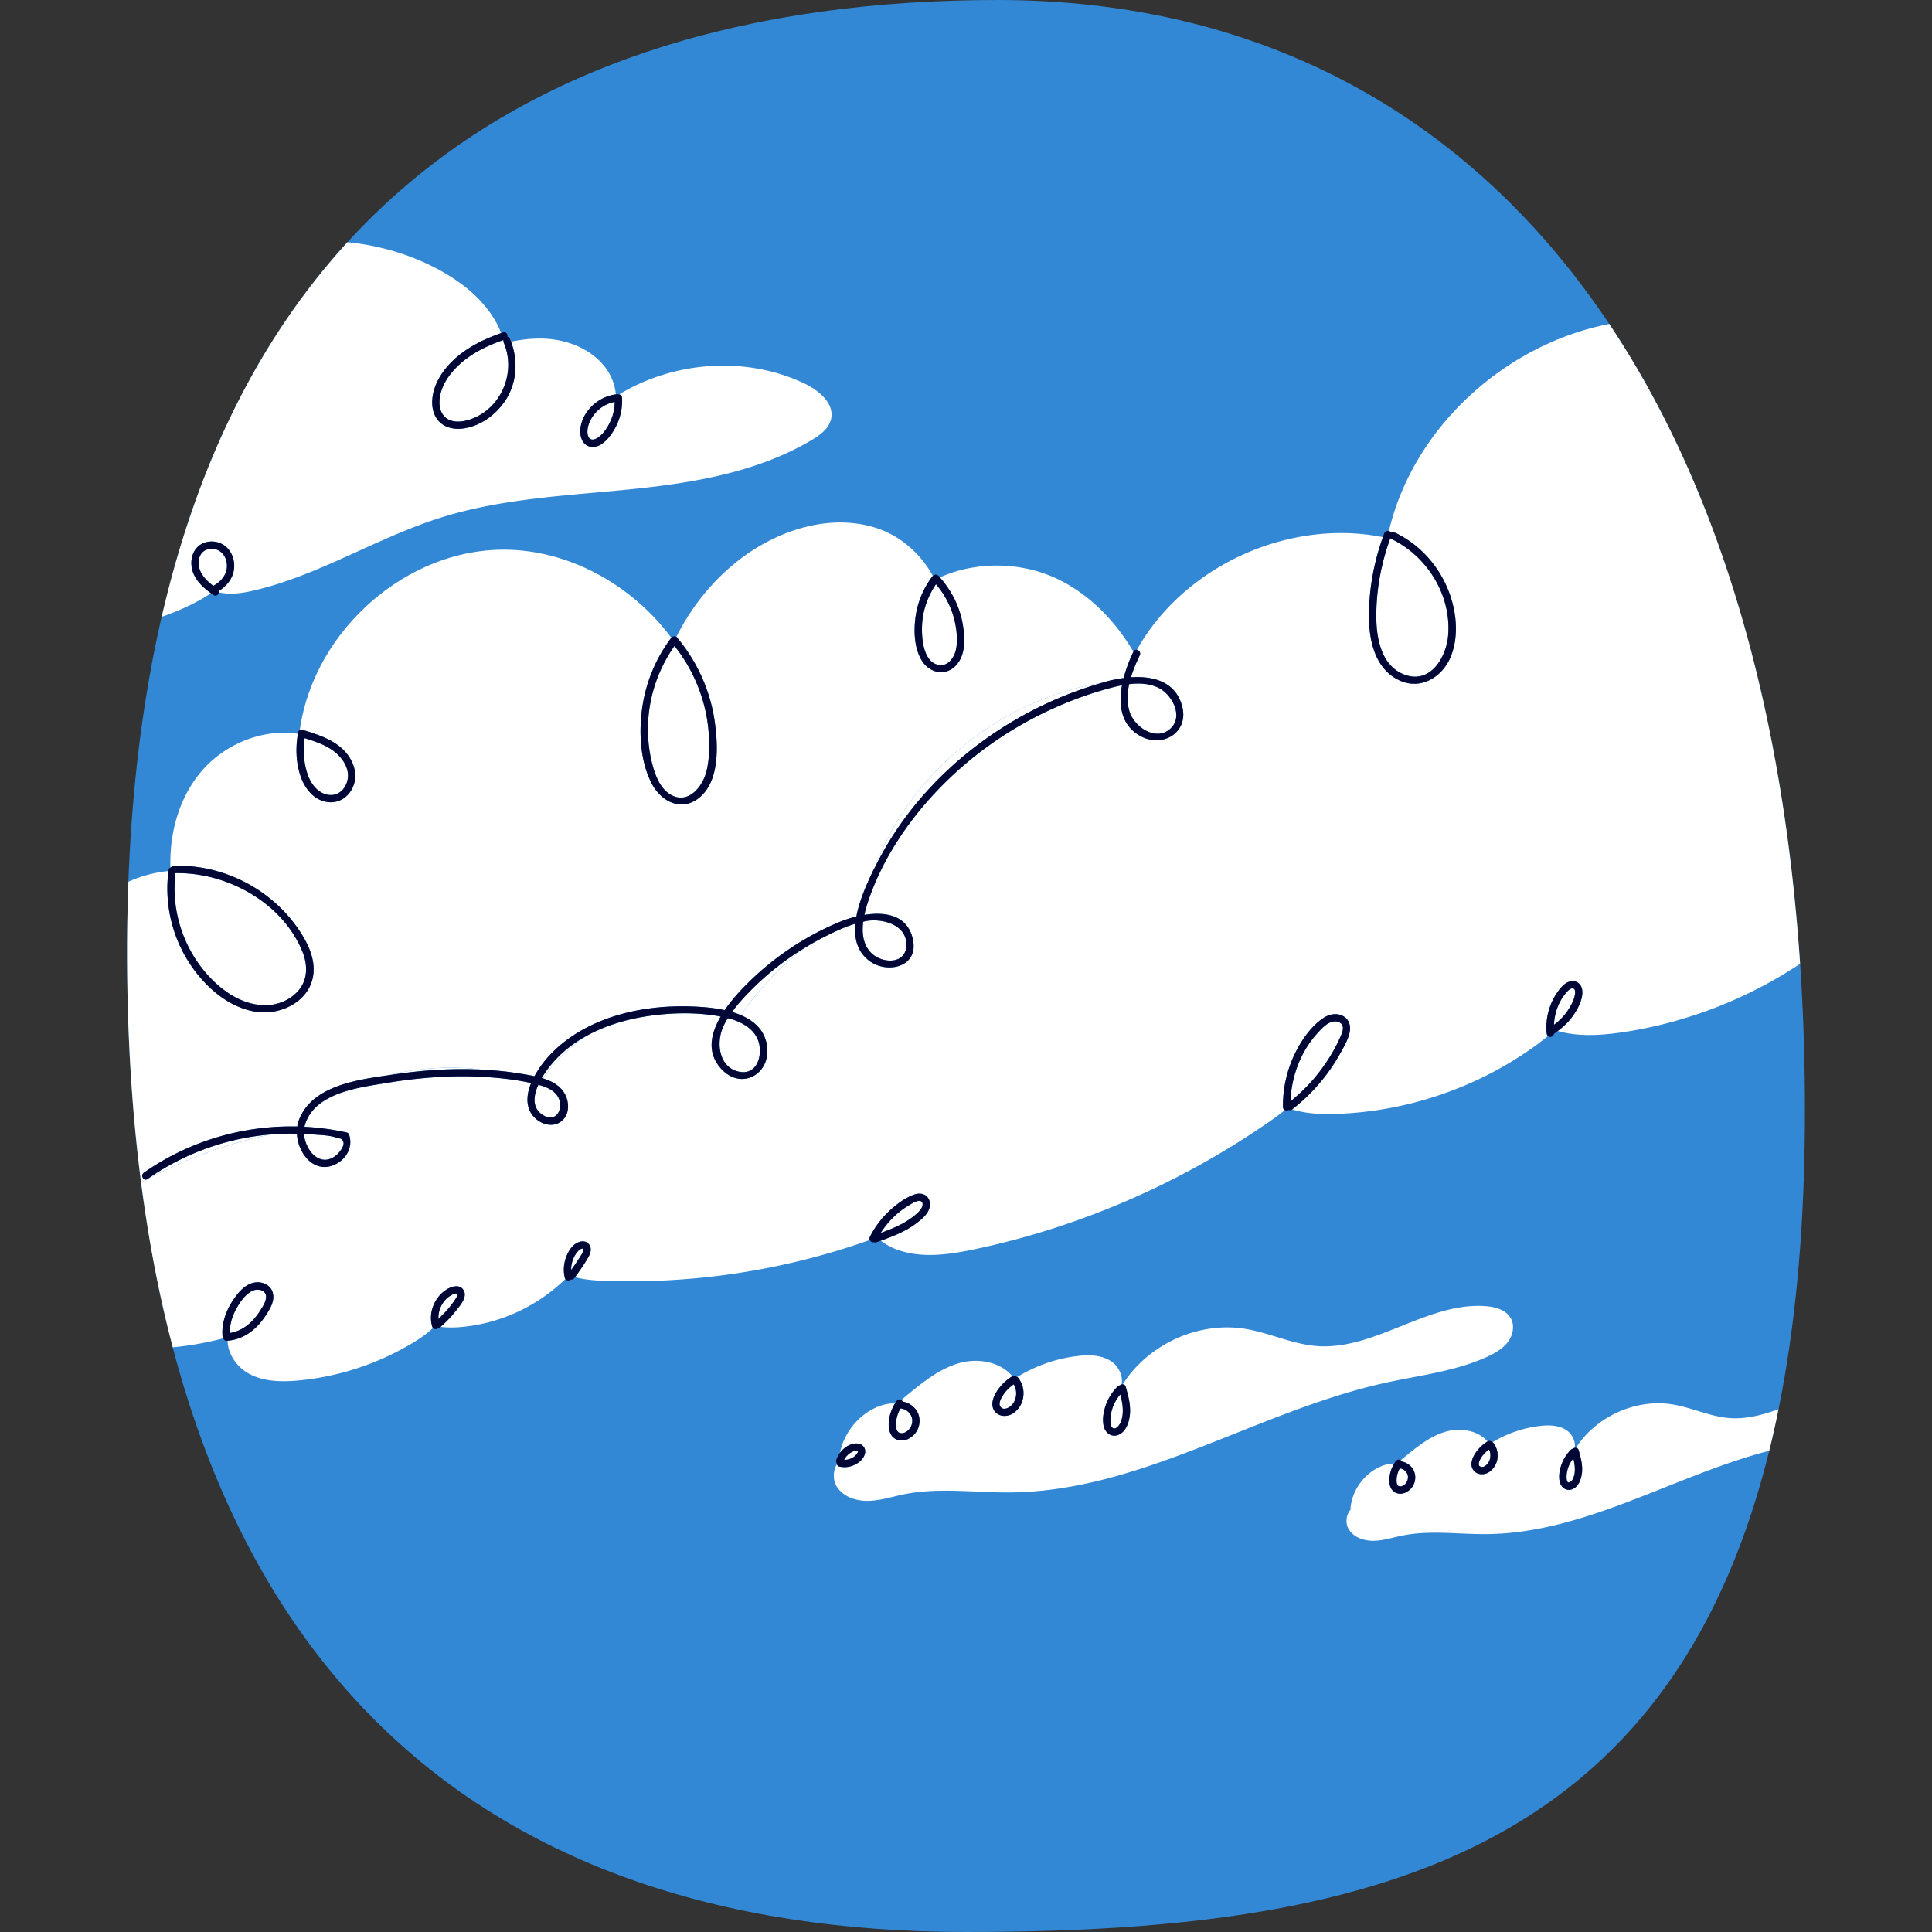 <svg xmlns="http://www.w3.org/2000/svg" version="1.1" xmlns:xlink="http://www.w3.org/1999/xlink" width="512" height="512" x="0" y="0" viewBox="0 0 453.543 453.543" style="enable-background:new 0 0 512 512" xml:space="preserve" class=""><rect x="0" y="0" width="453.543" height="453.543" fill="#333333" stroke="none"/><g><path fill="#3288d4" d="M226.771 453.543c-114.642 0-196.939-63.32-196.939-230.078C29.832 56.706 119.647 0 234.289 0s189.422 94.004 189.422 260.763-82.297 192.78-196.94 192.78z" opacity="1" data-original="#3288d4"></path><g fill="#fff"><path d="M166.232 170.644c-.779-6.927-3.565-13.56-7.899-19.009-3.604 5.143-5.777 11.183-6.161 17.473-.203 3.333.069 6.688.868 9.932.685 2.78 1.893 6.186 4.598 7.62 4.059 2.153 7.344-2.096 8.207-5.609.821-3.338.769-7.009.387-10.407zM128.333 251.294c-.37.514-.77 1.117-1.15 1.773l.305.09c2.696-4.014 6.225-7.372 10.254-10.004a32.27 32.27 0 0 0-2.411 1.45c-2.69 1.802-5.102 4.059-6.998 6.691zM78.632 176.556c-2.045-1.664-4.632-2.494-7.114-3.282-.414 2.941-.225 6.031.812 8.813.843 2.262 2.687 4.492 5.293 4.546 2.255.047 3.827-1.933 4.04-4.052.242-2.396-1.249-4.575-3.031-6.025zM171.844 237.563c.723.212 1.426.464 2.104.754l.13-.2c4.056-6.028 9.166-11.32 14.973-15.686a65.576 65.576 0 0 0-12.564 9.836c-1.625 1.635-3.262 3.387-4.643 5.296zM219.722 137.142c-1.867 2.766-3.044 5.955-3.247 9.305-.18 2.969.112 9.049 3.958 9.667 2.087.336 3.511-1.682 3.941-3.459.431-1.779.292-3.776-.002-5.566-.604-3.678-2.233-7.117-4.65-9.947zM41.203 204.972c-.879 6.943.806 14.09 4.572 19.978 3.424 5.354 9.179 10.646 15.834 11.012 2.986.164 6.045-.899 8.134-3.078 2.632-2.746 2.551-6.448 1.134-9.785-4.815-11.332-17.661-18.35-29.674-18.127zM203.017 214.413l.016-.179-.043.191z" fill="#ffffff" opacity="1" data-original="#ffffff" class=""></path><path d="M63.68 266.302a58.925 58.925 0 0 0-29.045 10.475c-.906.636-1.761-.851-.865-1.48 10.488-7.366 23.088-11.096 35.753-10.85l.342-.48c.071-.324.157-.644.272-.952 2.992-8.01 13.328-9.484 20.918-10.581a61.112 61.112 0 0 1 22.283-1.323c3.033.161 6.061.462 9.068.967.956.16 2.003.332 3.059.555 3.427-6.272 9.671-10.671 16.218-13.195 7.294-2.812 15.367-3.597 23.125-3.038 1.665.12 3.505.337 5.318.73 1.387-2.036 3.034-3.894 4.487-5.398a67.285 67.285 0 0 1 22.268-15.214 27.918 27.918 0 0 1 4.156-1.357c.694-3.743 2.414-7.553 3.722-10.348.24-.513.531-.999.783-1.507a57.187 57.187 0 0 1 3.247-7.273c10.002-18.743 29.066-32.361 50.031-35.778.223-.063.44-.147.663-.208a32.53 32.53 0 0 1 4.295-.877c.576-2.231 1.427-4.377 2.292-6.171-4.145-7.032-9.838-13.004-17.081-16.716-8.686-4.451-19.637-4.656-28.374-.726l.072.054c2.718 3.057 4.602 6.812 5.309 10.852.559 3.195.797 7.319-1.655 9.831-2.446 2.506-6.081 1.694-7.878-1.121-1.848-2.895-1.992-7.019-1.539-10.319a20.24 20.24 0 0 1 3.997-9.6l.066-.057c-2.75-5.103-7.504-9.323-13.035-11.168-10.461-3.489-22.244.021-31.187 6.472-6.79 4.898-12.241 11.524-15.99 19.005a.803.803 0 0 1 .424.515l.111.091c4.602 5.663 7.572 12.443 8.532 19.685.706 5.33 1.056 13.141-3.303 17.128-4.244 3.882-9.341 1.396-11.639-3.165-2.576-5.113-2.924-11.579-2.197-17.162.796-6.115 3.151-11.936 6.872-16.854l.023-.02c-9.468-12.742-24.937-21.236-40.888-20.658-22.729.823-43.198 19.901-46.327 42.292.277-.127.63-.071.896.121l.369.038c3.431 1.091 7.085 2.296 9.517 5.108 1.818 2.101 2.821 4.969 1.856 7.685-.955 2.689-3.422 4.423-6.31 3.948-3.096-.51-5.129-3.139-6.115-5.941-1.124-3.196-1.232-6.724-.662-10.047-8.459-1.315-17.672 2.574-23.126 9.372-4.92 6.134-7.025 14.098-6.807 22.015l.117-.032a.796.796 0 0 1 .663-.367c7.884-.259 15.686 2.347 21.938 7.139a33.63 33.63 0 0 1 7.079 7.36c2.099 2.992 4.054 6.652 3.814 10.421-.425 6.678-7.503 10.277-13.556 9.331-7.131-1.115-13.068-6.926-16.534-12.968a32.087 32.087 0 0 1-3.968-20.067c-3.237.308-6.425 1.175-9.408 2.511a440.5 440.5 0 0 0-.312 16.483c0 19.441 1.133 37.458 3.29 54.151 8.872-4.88 18.392-8.582 28.264-10.837a57.362 57.362 0 0 1 2.292-.48z" fill="#ffffff" opacity="1" data-original="#ffffff" class=""></path><path d="M78.483 257.148c-1.492.647-2.867 1.445-4.012 2.464a33.893 33.893 0 0 1 4.012-2.464zM105.681 306.672c.456-.575.892-1.174 1.287-1.793.167-.262.59-.941.355-1.163-.196-.186-.828.049-1.145.209-.498.25-.949.564-1.352.948a6.246 6.246 0 0 0-1.902 4.739c.983-.918 1.92-1.885 2.757-2.94zM309.878 251.441c1.908-2.52 3.587-5.276 4.843-8.181.323-.748.779-1.805.383-2.606-.33-.667-1.166-.927-1.864-.872-1.603.124-2.911 1.605-3.927 2.715-3.999 4.367-6.139 10.175-6.372 16.054 2.575-2.095 4.932-4.463 6.937-7.11zM216.324 283.624c.349-.585.492-1.666-.449-1.708-.863-.038-1.811.626-2.52 1.046-2.701 1.597-4.935 3.849-6.61 6.483 1.69-.619 3.369-1.268 4.956-2.122a18.83 18.83 0 0 0 2.497-1.585c.763-.585 1.628-1.28 2.126-2.114zM367.649 237.768c.889-1.227 1.807-2.741 2.063-4.259.07-.414.146-1.139-.27-1.409-.586-.379-1.409.525-1.742.904-1.827 2.08-2.774 4.812-2.907 7.565 1.072-.808 2.069-1.714 2.856-2.801z" fill="#ffffff" opacity="1" data-original="#ffffff" class=""></path><path d="M52.236 313.688c-.241-2.929.753-5.828 2.338-8.263 1.269-1.949 3.049-4.164 5.542-4.388 1.065-.096 2.183.221 2.993.929.928.811 1.196 2.045.991 3.223-.218 1.259-.93 2.419-1.617 3.474-.689 1.057-1.473 2.068-2.381 2.946-1.818 1.759-4.134 2.95-6.674 3.126.049 3.131 2.195 6.218 5.039 7.758 3.497 1.894 7.689 1.944 11.649 1.574a63.516 63.516 0 0 0 27.292-9.131c1.482-.913 2.96-1.965 4.225-3.179l-.165-.31c-.481-1.616-.369-3.39.263-4.949.581-1.434 1.515-2.669 2.779-3.569 1.181-.841 3.31-1.65 4.297-.087 1.024 1.622-.802 3.617-1.736 4.816a27.603 27.603 0 0 1-3.637 3.827c1.484.187 3.016.18 4.485.065 9.242-.728 18.172-4.814 24.795-11.299l-.132-.268a8.405 8.405 0 0 1 .177-4.474c.395-1.215 1.075-2.533 2.091-3.343 1.047-.835 2.753-1.219 3.558.162.751 1.288-.231 2.745-.908 3.821a61.658 61.658 0 0 1-2.504 3.664c2.143.583 4.475.784 6.682.866a168.645 168.645 0 0 0 62.507-9.588.83.83 0 0 1 .023-.729 21.555 21.555 0 0 1 4.677-6.2c1.629-1.494 3.615-3.002 5.725-3.732 1.122-.388 2.438-.306 3.198.708.679.907.618 2.11.137 3.089-.515 1.048-1.489 1.89-2.386 2.606a19.954 19.954 0 0 1-2.992 1.968c-1.849.995-3.818 1.74-5.792 2.454a14.821 14.821 0 0 0 3.746 2.071c5.823 2.151 12.295 1.2 18.369-.083 24.871-5.251 48.617-15.657 69.468-30.195a50.786 50.786 0 0 0 3.267-2.453.773.773 0 0 1-.443-.716 28.024 28.024 0 0 1 2.653-12.225c1.491-3.166 3.734-6.506 6.637-8.544 1.336-.938 3.044-1.398 4.592-.697 1.559.706 2.12 2.311 1.776 3.925-.381 1.788-1.432 3.553-2.316 5.132a43.308 43.308 0 0 1-11.179 12.962l-.006.003c2.95.909 6.245 1.145 9.338 1.081 17.177-.354 34.203-6.11 48.072-16.251a53.415 53.415 0 0 0 2.641-2.07 1.015 1.015 0 0 1-.297-.628c-.249-2.396.141-4.826 1.08-7.04.416-.981.93-1.915 1.56-2.775.627-.854 1.33-1.727 2.318-2.174.916-.415 2.02-.341 2.736.426.637.682.753 1.664.641 2.553-.238 1.89-1.324 3.787-2.451 5.288-.929 1.239-2.068 2.273-3.302 3.191 4.95 1.38 10.273 1.026 15.384.26 14.774-2.213 29.079-7.773 41.515-16.033-4.177-62.328-19.843-112.853-44.801-150.21-24.548 4.787-46.019 24.368-51.727 48.618.219.056.41.184.518.369a.841.841 0 0 1 .82-.045c5.612 2.64 10.013 7.393 12.415 13.095 2.065 4.903 2.816 10.976.792 16.018-1.88 4.682-6.81 7.852-11.77 5.744-5.699-2.422-7.329-8.785-7.435-14.433-.123-6.572 1.049-13.143 3.255-19.326-22.114-4.407-46.706 6.747-57.75 26.451.509.098.976.67.677 1.289-.772 1.599-1.526 3.355-2.071 5.169 5.236-.349 10.508 1.001 12.032 6.847 1.579 6.059-4.495 9.761-9.673 7.018-4.672-2.475-5.328-7.278-4.457-11.997-1.476.285-2.925.674-4.27 1.063-13.142 3.794-25.425 10.691-35.434 20.022-8.859 8.259-16.43 18.79-20.143 30.415a26.986 26.986 0 0 0-.515 1.869l-.016.179-.027.011-.079.352c5.076-.82 10.406.092 11.46 6.121 1.082 6.192-6.164 7.736-10.253 4.696-2.914-2.167-3.643-5.365-3.322-8.756-2.695.818-5.307 2.09-7.761 3.35a66.194 66.194 0 0 0-3.983 2.245c-5.807 4.366-10.917 9.657-14.973 15.686l-.13.2c3.194 1.366 5.736 3.653 6.152 7.548.672 6.292-5.955 10.024-10.59 5.257-3.712-3.818-2.715-8.402-.332-12.484-5.704-1.108-11.952-.931-17.638-.027-4.797.763-9.537 2.192-13.797 4.54-4.03 2.633-7.559 5.991-10.254 10.004 1.951.612 3.755 1.555 4.861 3.233 1.364 2.069 1.507 5.319-.672 6.909-2.217 1.619-5.301.414-6.776-1.633-1.593-2.211-1.21-5.014-.223-7.42-3.444-.769-6.989-1.176-10.501-1.402-7.814-.504-15.678.094-23.392 1.374-3.628.602-8.376 1.23-12.301 2.932a33.893 33.893 0 0 0-4.012 2.464c-1.361 1.211-2.405 2.722-2.943 4.639l-.051.265c3.317.172 6.631.607 9.906 1.335.294.065.513.322.598.598.807 2.596-.403 5.205-2.718 6.58-5.114 3.037-9.312-1.997-9.567-6.878a57.99 57.99 0 0 0-6.016.15c-.771.146-1.538.306-2.294.478-9.872 2.255-19.392 5.957-28.264 10.837 1.783 13.792 4.274 26.669 7.431 38.665a72.194 72.194 0 0 0 11.882-2.119z" fill="#ffffff" opacity="1" data-original="#ffffff" class=""></path><path d="m326.518 126.472-.146-.11c-2.135 5.923-3.311 12.154-3.28 18.461.025 5.173 1.246 11.719 6.855 13.633 5.99 2.044 9.598-4.28 10.012-9.317.775-9.441-4.964-18.679-13.441-22.667zM136.928 293.194l-.091-.085-.056-.01-.11.011-.268.08c-.372.16-.692.471-.965.822-.907 1.171-1.376 2.653-1.362 4.122.601-.845 1.205-1.687 1.761-2.562.315-.495.653-.988.912-1.515.093-.189.181-.413.208-.641l-.005-.164zM53.947 312.931c2.073-.309 3.926-1.44 5.36-2.956a15.75 15.75 0 0 0 1.857-2.428c.536-.848 1.14-1.782 1.279-2.797.26-1.902-1.914-2.392-3.287-1.678-1.767.919-3.037 2.91-3.922 4.63-.84 1.629-1.297 3.406-1.287 5.229zM265.078 160.602c-.469 2.165-.56 4.374.098 6.475 1.131 3.611 6.291 7.13 9.668 3.886 2.998-2.88.257-7.9-2.777-9.442-2.151-1.093-4.576-1.211-6.989-.919zM113.338 251.11a61.09 61.09 0 0 0-22.283 1.323c.48-.069.951-.138 1.407-.206 6.906-1.031 13.91-1.486 20.876-1.117zM126.374 254.651c-1.138 2.554-1.542 5.443 1.039 7.081 3.535 2.244 5.312-2.351 3.146-4.861-1.041-1.206-2.646-1.802-4.185-2.22zM69.865 263.966l-.342.48.263.01zM204.803 223.965c2.446 2.162 7.683 2.458 7.96-1.848.323-5.031-5.593-6.577-9.432-5.902-.233.041-.461.121-.694.17-.352 2.788-.013 5.655 2.166 7.58zM237.166 169.677a89.52 89.52 0 0 1 21.654-9.425c-20.965 3.417-40.03 17.035-50.031 35.778a57.39 57.39 0 0 0-3.247 7.273c6.952-13.99 18.291-25.591 31.624-33.626zM170.847 239c-.477.787-.905 1.6-1.246 2.454-1.448 3.629-.75 9.157 3.902 10.131 4.582.959 5.781-4.678 4.261-7.843-1.279-2.665-4.158-4.022-6.917-4.742zM73.351 266.305c-.662-.058-1.323-.049-1.985-.083.285 3.895 3.908 8.178 7.726 4.835.584-.511 1.889-2.117 1.49-3.035-.425-.979-.734-.628-1.475-.907-1.715-.644-3.955-.654-5.756-.81z" fill="#ffffff" opacity="1" data-original="#ffffff" class=""></path></g><path fill="#010735" d="m266.085 152.963-.015.033c-.865 1.795-1.717 3.94-2.292 6.171a32.37 32.37 0 0 0-4.295.877c-.223.061-.44.145-.663.208a89.52 89.52 0 0 0-21.654 9.425c-13.333 8.035-24.672 19.636-31.624 33.627-.252.507-.543.993-.783 1.507-1.308 2.795-3.028 6.605-3.722 10.348a28.035 28.035 0 0 0-4.156 1.357 67.285 67.285 0 0 0-22.268 15.214c-1.453 1.504-3.101 3.362-4.487 5.398-1.813-.394-3.653-.611-5.318-.73-7.758-.559-15.831.227-23.125 3.038-6.548 2.524-12.791 6.924-16.218 13.195-1.055-.223-2.102-.395-3.059-.555-3.007-.505-6.035-.806-9.068-.967-6.966-.369-13.97.086-20.876 1.117-.456.068-.927.136-1.407.206-7.589 1.098-17.926 2.571-20.918 10.581a7.005 7.005 0 0 0-.272.952l-.078.49-.263-.009c-12.664-.246-25.265 3.484-35.753 10.85-.896.629-.04 2.116.865 1.48a58.912 58.912 0 0 1 29.045-10.475 57.713 57.713 0 0 1 6.016-.15c.255 4.881 4.453 9.915 9.567 6.878 2.315-1.375 3.525-3.984 2.718-6.58-.086-.277-.304-.533-.598-.598a60.042 60.042 0 0 0-9.906-1.335l.051-.265c.539-1.917 1.582-3.428 2.943-4.639 1.145-1.018 2.52-1.816 4.012-2.464 3.925-1.702 8.673-2.33 12.301-2.932 7.715-1.28 15.578-1.878 23.392-1.374 3.513.227 7.057.633 10.501 1.402-.987 2.406-1.369 5.209.223 7.42 1.475 2.047 4.56 3.252 6.776 1.633 2.179-1.59 2.036-4.84.672-6.909-1.106-1.678-2.91-2.621-4.861-3.233l-.305-.09c.38-.656.78-1.259 1.15-1.773 1.896-2.632 4.308-4.889 6.999-6.692a32.75 32.75 0 0 1 2.411-1.45c4.261-2.349 9.001-3.777 13.797-4.54 5.686-.905 11.935-1.081 17.638.027-2.383 4.081-3.379 8.665.332 12.484 4.634 4.767 11.262 1.035 10.59-5.257-.416-3.895-2.958-6.182-6.152-7.548a18.737 18.737 0 0 0-2.104-.754c1.381-1.909 3.017-3.662 4.643-5.295 3.766-3.784 8-7.077 12.564-9.836a65.118 65.118 0 0 1 3.983-2.245c2.454-1.26 5.067-2.532 7.761-3.35-.321 3.392.408 6.59 3.322 8.756 4.088 3.04 11.335 1.496 10.253-4.696-1.054-6.029-6.384-6.941-11.46-6.121l.079-.352.043-.191c.156-.646.326-1.278.515-1.869 3.713-11.625 11.285-22.156 20.143-30.415 10.009-9.331 22.292-16.229 35.434-20.022 1.346-.388 2.794-.778 4.27-1.063-.871 4.719-.215 9.522 4.457 11.997 5.178 2.743 11.252-.959 9.673-7.018-1.524-5.847-6.795-7.196-12.032-6.847.545-1.814 1.299-3.571 2.071-5.169.299-.619-.167-1.191-.677-1.289-.302-.056-.621.054-.801.426zM80.581 268.021c.399.919-.906 2.524-1.49 3.035-3.818 3.343-7.441-.94-7.726-4.835.662.035 1.323.026 1.985.083 1.801.157 4.042.166 5.756.81.742.279 1.05-.071 1.475.907zm46.832-6.288c-2.581-1.638-2.177-4.528-1.039-7.081 1.539.417 3.144 1.013 4.185 2.22 2.166 2.51.39 7.105-3.146 4.861zm46.091-10.149c-4.652-.973-5.35-6.502-3.902-10.131.34-.853.768-1.667 1.246-2.454 2.759.72 5.638 2.077 6.918 4.742 1.518 3.165.32 8.802-4.262 7.843zm29.827-35.369c3.839-.676 9.754.87 9.432 5.902-.276 4.306-5.514 4.009-7.96 1.848-2.178-1.925-2.518-4.791-2.166-7.579.232-.05.461-.13.694-.171zm71.512-45.252c-3.377 3.244-8.537-.275-9.668-3.886-.658-2.101-.566-4.31-.098-6.475 2.413-.292 4.838-.174 6.988.919 3.035 1.542 5.776 6.562 2.778 9.442zM218.986 135.195l-.066.057a20.234 20.234 0 0 0-3.997 9.6c-.453 3.3-.31 7.424 1.539 10.319 1.797 2.814 5.432 3.627 7.878 1.121 2.453-2.513 2.214-6.637 1.655-9.831-.707-4.04-2.59-7.795-5.309-10.852l-.072-.054-.067-.05c-.15-.554-1.045-.865-1.561-.31zm5.386 11.895c.294 1.79.433 3.786.002 5.566-.431 1.777-1.854 3.795-3.941 3.459-3.846-.619-4.137-6.699-3.958-9.667.203-3.349 1.38-6.539 3.247-9.305 2.417 2.829 4.046 6.268 4.65 9.947zM157.597 149.721l-.023.02c-3.721 4.918-6.075 10.739-6.872 16.854-.727 5.583-.379 12.049 2.197 17.162 2.298 4.562 7.395 7.047 11.639 3.165 4.359-3.987 4.009-11.799 3.303-17.128-.96-7.242-3.93-14.022-8.532-19.685l-.111-.091a.803.803 0 0 0-.424-.515c-.362-.191-.857-.178-1.177.218zm.041 36.939c-2.704-1.434-3.913-4.84-4.598-7.62-.799-3.244-1.071-6.6-.868-9.932.384-6.29 2.557-12.331 6.161-17.473 4.334 5.449 7.12 12.081 7.899 19.009.382 3.398.434 7.069-.387 10.408-.863 3.512-4.148 7.761-8.207 5.608zM69.98 171.901l-.047.366c-.57 3.322-.461 6.851.662 10.047.986 2.802 3.019 5.432 6.115 5.941 2.887.475 5.354-1.259 6.31-3.948.965-2.716-.039-5.584-1.856-7.685-2.432-2.812-6.087-4.016-9.517-5.108l-.369-.038c-.266-.192-.619-.248-.896-.121-.194.089-.349.262-.402.546zm11.684 10.68c-.213 2.119-1.785 4.099-4.04 4.052-2.606-.055-4.45-2.284-5.293-4.546-1.037-2.783-1.226-5.873-.812-8.813 2.482.789 5.069 1.618 7.114 3.282 1.781 1.45 3.272 3.629 3.031 6.025zM39.577 204.217l-.024.255a32.088 32.088 0 0 0 3.968 20.067c3.466 6.042 9.403 11.853 16.534 12.968 6.053.946 13.131-2.653 13.556-9.331.24-3.769-1.715-7.429-3.814-10.421a33.63 33.63 0 0 0-7.079-7.36c-6.251-4.792-14.054-7.398-21.938-7.139a.792.792 0 0 0-.663.367l-.117.032c-.211.079-.381.251-.423.562zm31.3 18.882c1.417 3.337 1.498 7.039-1.134 9.785-2.089 2.179-5.148 3.243-8.134 3.078-6.655-.367-12.41-5.658-15.834-11.012-3.766-5.888-5.451-13.035-4.572-19.978 12.013-.223 24.859 6.795 29.674 18.127z" opacity="1" data-original="#010735"></path><path fill="#ffffff" d="m118.214 80.353-.049-.526c-3.576 1.239-7.103 2.91-9.963 5.423-2.483 2.182-4.782 5.251-5.015 8.662-.112 1.635.296 3.399 1.738 4.358 1.468.977 3.441.793 5.048.311 7.571-2.274 11.363-11.074 8.241-18.228zM47.159 134.335c.667 1.306 1.742 2.314 2.902 3.192 1.623-.861 3.04-2.39 3.198-4.291.13-1.56-.512-3.244-1.941-4.011-1.282-.688-3.09-.507-4.01.69-.951 1.238-.829 3.09-.149 4.42z" opacity="1" data-original="#ffffff" class=""></path><path fill="#ffffff" d="M49.509 139.244c-1.902-1.378-3.735-3.068-4.361-5.399-.554-2.062-.11-4.474 1.665-5.81 1.716-1.292 4.27-1.184 5.96.096 1.793 1.358 2.512 3.739 2.093 5.907-.385 1.993-1.797 3.655-3.513 4.698l.011.323c2.753.619 5.648.177 8.405-.475 15.251-3.603 28.784-12.381 43.734-17.079 14.234-4.473 29.331-5.128 44.177-6.61s30.025-3.969 42.855-11.585c1.976-1.173 4.037-2.674 4.554-4.912.847-3.67-2.823-6.742-6.225-8.361-13.689-6.513-30.595-5.281-43.504 2.547.334.089.625.345.653.782a13.113 13.113 0 0 1-1.727 7.333c-1.034 1.798-2.943 4.339-5.281 4.219-2.331-.119-3.031-2.625-2.727-4.567.639-4.087 4.29-7.254 8.306-7.772-.223-2.007-.895-3.977-2.009-5.646-3.058-4.582-8.639-7.022-14.134-7.399-2.847-.195-5.684.102-8.481.68 1.735 4.566 1.364 9.794-1.396 13.905-2.224 3.312-5.887 5.98-9.91 6.481-1.938.241-4.009-.129-5.454-1.53-1.332-1.292-1.822-3.209-1.735-5.017.194-4.024 2.777-7.676 5.752-10.214 3.033-2.587 6.665-4.332 10.411-5.636-.227-.587-.452-1.175-.732-1.734-3.033-6.044-8.642-10.437-14.643-13.553-6.418-3.333-13.48-5.354-20.676-6.056-19.982 21.838-35.031 50.733-43.61 87.941 3.304-1.153 6.516-2.53 9.556-4.289a25.024 25.024 0 0 0 1.986-1.268z" opacity="1" data-original="#ffffff" class=""></path><path fill="#ffffff" d="M143.41 98.641c.586-1.358.871-2.817.898-4.288a7.966 7.966 0 0 0-4.217 2.252c-1.093 1.11-1.946 2.594-2.151 4.157-.082.626-.056 1.396.3 1.942.444.681 1.216.558 1.843.197 1.525-.878 2.647-2.685 3.327-4.26z" opacity="1" data-original="#ffffff" class=""></path><path fill="#010735" d="M101.466 94.054c-.087 1.809.403 3.725 1.735 5.017 1.445 1.401 3.516 1.771 5.454 1.53 4.023-.501 7.685-3.169 9.91-6.481 2.761-4.11 3.131-9.339 1.396-13.905-.092-.242-.163-.49-.267-.727-.129-.296-.349-.415-.582-.432.127-.577-.294-1.27-1.011-1.028l-.473.177c-3.745 1.304-7.378 3.05-10.411 5.636-2.974 2.538-5.557 6.189-5.751 10.213zm8.507 4.526c-1.606.482-3.579.666-5.048-.311-1.442-.959-1.85-2.723-1.738-4.358.233-3.411 2.532-6.48 5.015-8.662 2.859-2.513 6.386-4.184 9.963-5.423l.049.526c3.122 7.155-.67 15.955-8.241 18.228zM136.279 100.353c-.303 1.941.396 4.447 2.727 4.567 2.337.12 4.246-2.422 5.281-4.219a13.123 13.123 0 0 0 1.727-7.333c-.028-.437-.319-.693-.653-.782l-.344-.028-.157-.026-.275.05c-4.016.517-7.667 3.684-8.306 7.771zm1.961 2.351c-.356-.546-.383-1.316-.3-1.942.205-1.563 1.059-3.047 2.151-4.157a7.97 7.97 0 0 1 4.217-2.252c-.027 1.471-.312 2.93-.898 4.288-.68 1.575-1.802 3.381-3.326 4.259-.628.362-1.4.485-1.844-.196zM51.353 138.736c1.715-1.043 3.128-2.706 3.513-4.698.419-2.168-.3-4.549-2.093-5.907-1.69-1.28-4.244-1.388-5.96-.096-1.775 1.336-2.218 3.749-1.665 5.81.626 2.331 2.46 4.021 4.361 5.399.208.151.417.3.625.444.589.406 1.148-.073 1.23-.629zm-.034-9.511c1.429.767 2.07 2.451 1.941 4.011-.158 1.901-1.575 3.43-3.198 4.291-1.16-.878-2.235-1.887-2.902-3.192-.679-1.33-.802-3.182.15-4.419.919-1.197 2.727-1.379 4.009-.691zM107.07 307.659c.934-1.2 2.759-3.195 1.736-4.816-.987-1.563-3.116-.754-4.297.087-1.265.901-2.198 2.135-2.779 3.569-.632 1.559-.745 3.334-.263 4.949l.165.31c.307.372.866.359 1.217.093l.414-.203.171-.162a27.649 27.649 0 0 0 3.636-3.827zm-2.244-2.786a5.537 5.537 0 0 1 1.352-.948c.317-.16.949-.395 1.145-.209.235.222-.188.901-.355 1.163a21.603 21.603 0 0 1-1.287 1.793c-.837 1.055-1.774 2.021-2.757 2.94a6.254 6.254 0 0 1 1.902-4.739zM138.408 292.328c-.805-1.381-2.511-.997-3.558-.162-1.016.81-1.696 2.128-2.091 3.343a8.406 8.406 0 0 0-.177 4.474l.132.268a.886.886 0 0 0 .923.331l.343-.202c.347.066.683-.103.903-.4l.114-.167a61.658 61.658 0 0 0 2.504-3.664c.676-1.076 1.658-2.533.907-3.821zm-1.658 1.73c-.259.527-.597 1.02-.912 1.515-.557.875-1.161 1.717-1.761 2.562-.014-1.469.455-2.951 1.362-4.122.272-.351.593-.663.965-.822l.268-.08.11-.011.056.01.091.085.025.059.005.164a2.093 2.093 0 0 1-.209.64zM215.559 286.833c.897-.716 1.872-1.558 2.386-2.606.481-.979.541-2.182-.137-3.089-.759-1.015-2.076-1.097-3.198-.708-2.11.73-4.097 2.238-5.725 3.732a21.555 21.555 0 0 0-4.677 6.2.833.833 0 0 0-.023.729c.18.408.659.655 1.061.524a.73.73 0 0 0 .537.009c.331-.119.66-.249.992-.369 1.973-.713 3.943-1.458 5.792-2.454a20.031 20.031 0 0 0 2.992-1.968zm-8.814 2.61c1.675-2.634 3.91-4.885 6.61-6.483.71-.42 1.658-1.084 2.52-1.046.941.042.798 1.123.449 1.708-.498.835-1.363 1.53-2.126 2.112a18.766 18.766 0 0 1-2.497 1.585c-1.587.856-3.266 1.505-4.956 2.124zM311.358 252.306a42.4 42.4 0 0 0 3.164-4.837c.885-1.579 1.936-3.344 2.316-5.132.344-1.614-.217-3.219-1.776-3.925-1.547-.701-3.256-.242-4.592.697-2.903 2.038-5.146 5.378-6.637 8.544a28.024 28.024 0 0 0-2.653 12.225c.004.36.196.59.443.716a.936.936 0 0 0 .887-.025.879.879 0 0 0 .825-.135l.006-.003a43.228 43.228 0 0 0 8.017-8.125zm-2.045-9.81c1.016-1.11 2.324-2.59 3.927-2.715.698-.054 1.534.205 1.864.872.396.801-.059 1.859-.383 2.606-1.257 2.904-2.935 5.661-4.843 8.181-2.005 2.647-4.362 5.015-6.937 7.109.233-5.878 2.374-11.686 6.372-16.053zM368.975 238.843c1.127-1.501 2.213-3.398 2.451-5.288.112-.889-.005-1.871-.641-2.553-.716-.767-1.819-.84-2.736-.426-.989.447-1.692 1.32-2.318 2.174a13.69 13.69 0 0 0-1.56 2.775c-.938 2.215-1.329 4.645-1.08 7.04.026.247.132.469.297.628a.787.787 0 0 0 .56.229c.385 0 .793-.326.836-.73.312-.199.592-.439.888-.659 1.236-.917 2.374-1.952 3.303-3.19zm-1.274-5.839c.333-.379 1.155-1.284 1.742-.904.417.27.34.995.27 1.409-.256 1.518-1.175 3.032-2.063 4.259-.788 1.088-1.785 1.993-2.856 2.801.133-2.753 1.08-5.485 2.907-7.565zM62.482 308.663c.688-1.055 1.399-2.215 1.617-3.474.205-1.179-.063-2.413-.991-3.223-.811-.708-1.928-1.025-2.993-.929-2.493.224-4.273 2.439-5.542 4.388-1.584 2.435-2.578 5.334-2.338 8.263l.199.474.019.023c.084.331.34.602.787.58l.186-.028c2.54-.177 4.856-1.367 6.674-3.126.909-.88 1.694-1.891 2.382-2.948zm-7.25-.961c.885-1.72 2.155-3.711 3.922-4.63 1.373-.714 3.547-.224 3.287 1.678-.139 1.015-.742 1.948-1.279 2.797a15.735 15.735 0 0 1-1.857 2.428c-1.434 1.516-3.287 2.647-5.36 2.956-.008-1.823.449-3.6 1.287-5.229zM324.944 125.215c-.108.289-.202.583-.306.874-2.206 6.183-3.378 12.754-3.255 19.326.106 5.649 1.736 12.012 7.435 14.433 4.96 2.108 9.891-1.062 11.77-5.744 2.024-5.042 1.273-11.115-.792-16.018-2.402-5.702-6.802-10.454-12.415-13.095a.844.844 0 0 0-.82.045.834.834 0 0 0-.518-.369c-.409-.104-.909.042-1.099.548zm15.014 23.925c-.414 5.037-4.021 11.361-10.012 9.317-5.61-1.914-6.83-8.46-6.855-13.633-.031-6.307 1.145-12.538 3.28-18.461l.146.11c8.478 3.987 14.217 13.225 13.441 22.667z" opacity="1" data-original="#010735"></path><path fill="#ffffff" d="M349.153 318.493c1.792-.823 3.571-1.83 4.773-3.393s1.706-3.8.783-5.543c-1.069-2.02-3.595-2.75-5.873-2.927-13.724-1.068-26.099 10.457-39.821 9.351-5.685-.458-10.98-3.075-16.606-4.014-11.029-1.842-22.864 3.594-28.84 13.002.307.03.594.21.703.595.606 2.147 1.221 4.384.962 6.636-.197 1.71-.86 3.785-2.547 4.579-1.655.78-3.196-.319-3.586-1.976-.376-1.598-.048-3.434.496-4.955a11.543 11.543 0 0 1 2.818-4.405l.415-.214.489-.244c.347-1.951-.703-4.216-2.421-5.38-2.264-1.532-5.207-1.594-7.922-1.278-5.015.582-9.886 2.298-14.189 4.938l.212.154c1.061 1.333 1.456 2.983 1.189 4.662a5.513 5.513 0 0 1-2.263 3.646c-1.411.986-3.545.958-4.54-.604-.919-1.442-.168-3.29.671-4.572a11.347 11.347 0 0 1 3.572-3.457l.026-.009c-2.81-3.384-7.971-4.307-12.291-3.135-4.633 1.257-8.503 4.368-12.224 7.402-.511.416-1.018.852-1.51 1.304l.311.386c1.589.283 2.987 1.325 3.609 2.838.582 1.414.349 3.134-.535 4.377-.938 1.318-2.642 2.284-4.287 1.765-1.771-.559-2.211-2.478-2.084-4.124a9.805 9.805 0 0 1 1.46-4.426c-1.473-.079-2.976.298-4.34.895-4.364 1.91-7.632 6.064-8.596 10.715a6.053 6.053 0 0 1 1.319-1.306c.871-.634 2.009-1.069 3.094-.857.549.107 1.07.452 1.328.956.334.652.228 1.366-.088 2.001-.508 1.022-1.556 1.75-2.586 2.168a5.361 5.361 0 0 1-3.221.232c-.277-.065-.457-.273-.549-.52-.912 1.509-1.001 3.65-.046 5.203 1.483 2.412 4.549 3.422 7.38 3.373 2.831-.05 5.566-.957 8.34-1.524 8.261-1.691 16.804-.362 25.236-.454 30.675-.333 57.943-19.174 87.907-25.746 8.043-1.767 16.39-2.677 23.872-6.115z" opacity="1" data-original="#ffffff" class=""></path><path fill="#ffffff" d="m198.417 342.261-.24.437.537-.014.029-.004.146-.026.326-.075.319-.099.175-.065.557-.297.246-.165h.004l.114-.095.446-.444.096-.114.006-.017.161-.275.02-.051.042-.149.003.003.003-.112-.001.009-.008-.032-.026-.028-.04-.024-.171-.048-.104-.005-.27.01-.006.003-.131.028-.261.077-.14.048-.269.127-.509.303-.124.087-.226.193-.439.452-.095.114-.002.004zM201.41 340.702l.029.017-.04-.042zM213.76 332.109a3.087 3.087 0 0 0-2.385-1.456c-.571 1.014-.942 2.136-1.023 3.306-.063.898-.045 2.28 1.038 2.464 1.031.175 1.969-.63 2.42-1.482.469-.888.48-1.956-.05-2.832zM237.965 324.98c-.959.681-1.822 1.496-2.462 2.486-.46.712-1.244 2.046-.605 2.839.697.864 1.975.187 2.583-.434 1.228-1.255 1.401-3.408.484-4.891zM261.001 331.097a8.922 8.922 0 0 0-.329 2.538c.011.501.082 1.245.52 1.574.536.403 1.184-.219 1.488-.632.527-.718.77-1.687.859-2.56.161-1.58-.148-3.133-.55-4.656a9.687 9.687 0 0 0-1.988 3.736z" opacity="1" data-original="#ffffff" class=""></path><path fill="#010735" d="M197.013 344.272a5.354 5.354 0 0 0 3.221-.232c1.03-.418 2.078-1.146 2.586-2.168.316-.635.422-1.349.088-2.001-.258-.504-.78-.849-1.328-.956-1.085-.211-2.223.223-3.094.857-.509.371-.953.81-1.319 1.306a5.67 5.67 0 0 0-.858 1.696.838.838 0 0 0 .096.664l.059.313c.091.248.272.457.549.521zm4.397-3.57-.011-.025.04.042zm-2.823 1.311.095-.114.439-.453.226-.193.124-.087.509-.304.268-.127.141-.048.26-.077.131-.028.006-.003.269-.01.104.005.171.047.04.025.027.028.008.032.001-.009-.002.112-.003-.003-.042.149-.02.051-.161.276-.006.016-.095.114-.447.444-.114.095h-.004l-.246.165-.556.297h-.001l-.174.064-.319.099-.326.075-.146.026-.03.004-.537.014.241-.436.168-.245zM210.727 338.019c1.645.519 3.349-.448 4.287-1.765.884-1.243 1.117-2.963.535-4.377-.622-1.513-2.02-2.556-3.609-2.838l-.311-.386-.026-.023c-.432-.253-.901-.069-1.173.307l-.329.532a9.805 9.805 0 0 0-1.46 4.426c-.125 1.646.315 3.565 2.086 4.124zm.663-1.597c-1.083-.184-1.1-1.566-1.038-2.464.082-1.17.453-2.291 1.023-3.306a3.092 3.092 0 0 1 2.385 1.456c.53.877.519 1.944.05 2.831-.451.853-1.39 1.658-2.42 1.483zM234.057 326.548c-.84 1.282-1.591 3.13-.671 4.572.995 1.561 3.128 1.589 4.54.604a5.507 5.507 0 0 0 2.263-3.646c.267-1.679-.128-3.328-1.189-4.662l-.212-.154-.183-.061a.755.755 0 0 0-.95-.12l-.026.009a11.361 11.361 0 0 0-3.572 3.458zm.841 3.757c-.64-.793.145-2.127.605-2.839.64-.991 1.503-1.805 2.462-2.486.917 1.483.745 3.636-.483 4.891-.608.621-1.887 1.298-2.584.434zM262.415 325.441a11.555 11.555 0 0 0-2.818 4.405c-.544 1.521-.872 3.357-.496 4.955.39 1.657 1.931 2.756 3.586 1.976 1.687-.794 2.35-2.869 2.547-4.579.259-2.252-.356-4.489-.962-6.636a.783.783 0 0 0-.703-.595l-.25.015-.489.244zm1.124 6.577c-.089.873-.332 1.842-.859 2.56-.304.413-.952 1.035-1.488.632-.438-.329-.509-1.074-.52-1.574a8.922 8.922 0 0 1 .329-2.538 9.687 9.687 0 0 1 1.988-3.736c.401 1.522.711 3.076.55 4.656z" opacity="1" data-original="#010735"></path><path fill="#ffffff" d="M405.896 332.892c-4.507-.363-8.704-2.438-13.164-3.182-8.683-1.449-18.002 2.788-22.77 10.153.28.05.536.223.636.578.484 1.716.975 3.507.769 5.307-.163 1.422-.712 3.117-2.107 3.783-1.41.674-2.768-.245-3.103-1.673-.305-1.298-.049-2.786.394-4.022a9.35 9.35 0 0 1 2.279-3.57l.376-.209.489-.201c.186-1.506-.629-3.204-1.941-4.092-1.794-1.215-4.127-1.263-6.28-1.014a27.733 27.733 0 0 0-11.088 3.813l.135.098c.884 1.111 1.212 2.468.988 3.868a4.54 4.54 0 0 1-1.876 2.996c-1.202.839-3.003.774-3.842-.542-.764-1.199-.169-2.733.532-3.804a9.187 9.187 0 0 1 2.89-2.8c-2.253-2.568-6.263-3.256-9.628-2.343-3.673.996-6.74 3.463-9.69 5.867-.36.294-.721.598-1.072.912l.236.27c1.291.26 2.41 1.121 2.917 2.36.475 1.161.283 2.587-.443 3.607-.788 1.108-2.215 1.917-3.599 1.481-1.482-.468-1.889-2.05-1.783-3.441a7.945 7.945 0 0 1 1.131-3.514c-1.102-.019-2.218.27-3.236.715-3.89 1.702-6.697 5.653-7.023 9.887l.588-.262c-1.529.997-1.981 3.47-.972 5.112 1.175 1.912 3.606 2.713 5.85 2.674s4.412-.759 6.611-1.208c6.549-1.34 13.32-.287 20.004-.36 23.131-.252 43.821-13.761 66.229-19.563.782-3.163 1.5-6.429 2.176-9.766-3.796 1.382-7.633 2.406-11.613 2.085z" opacity="1" data-original="#ffffff" class=""></path><path fill="#ffffff" d="M368.007 344.922c-.174.641-.27 1.3-.254 1.965.009.376.1.932.342 1.109l.397.014.521-.465c.402-.539.588-1.281.657-1.939.113-1.095-.071-2.173-.331-3.234-.587.769-1.076 1.605-1.332 2.55zM349.855 342.054l.012-.165a4.572 4.572 0 0 0-.017-.662l-.034-.18-.07-.28-.12-.35-.068-.132-.01-.017c-.686.511-1.315 1.109-1.773 1.818a7.718 7.718 0 0 0-.385.672l-.08.188-.099.316c-.064.245-.08.299-.052.587l.011.032.051.167.062.092.311.196.172.043.037.001.18.005c.433-.055.782-.3 1.083-.607l.14-.152.021-.019.163-.237.144-.249.085-.17c.081-.205.145-.417.191-.632l.024-.122.016-.091zM330.453 346.263c-.076-.271-.074-.256-.219-.497a2.204 2.204 0 0 0-.774-.764l-.34-.178-.033-.008-.162-.052-.322-.072c-.419.775-.681 1.617-.739 2.451-.018.259-.023.52-.001.779l.013.131.01.03.088.333.046.105.085.143-.009-.008.116.121.031.025.09.058.199.062c.175.031.322.015.541-.045.249-.068.254-.075.482-.221l.064-.036.127-.108.235-.237.024-.02.097-.136.171-.287c.145-.273.25-.669.252-1.011l-.008-.25-.004-.052-.02-.092z" opacity="1" data-original="#ffffff" class=""></path><path fill="#010735" d="M327.936 350.533c1.384.436 2.811-.373 3.599-1.481.726-1.02.918-2.446.443-3.607-.508-1.239-1.626-2.1-2.917-2.36l-.236-.27-.056-.051c-.432-.253-.901-.069-1.173.307l-.311.506a7.979 7.979 0 0 0-1.131 3.514c-.107 1.392.3 2.974 1.782 3.442zm2.582-3.964.008.25a2.37 2.37 0 0 1-.252 1.011l-.171.287-.097.136-.024.02-.235.237-.127.108-.064.036c-.228.146-.233.153-.482.221-.219.06-.366.076-.541.045l-.199-.062-.09-.058-.031-.025-.116-.121.009.008-.085-.143-.046-.105-.088-.333-.01-.03-.013-.131a5.065 5.065 0 0 1 .001-.779c.058-.833.32-1.676.739-2.451l.322.072.162.052.033.008.34.178c.326.196.578.441.774.764.145.24.143.226.219.497l.04.163.02.092zM346.323 341.179c-.701 1.071-1.296 2.605-.532 3.804.839 1.316 2.64 1.381 3.842.542a4.543 4.543 0 0 0 1.876-2.996c.224-1.4-.104-2.757-.988-3.868l-.135-.098-.2-.108c-.27-.213-.661-.267-.967-.08l-.005.004a9.19 9.19 0 0 0-2.891 2.8zm3.487 1.139c-.046.215-.11.427-.191.632l-.085.17-.144.249-.163.237-.021.019-.14.152c-.301.307-.649.552-1.083.607l-.18-.005-.037-.001-.172-.043-.311-.196-.062-.092-.051-.167-.011-.032c-.027-.287-.011-.342.052-.587l.099-.316.08-.188a8.27 8.27 0 0 1 .385-.672c.457-.708 1.087-1.307 1.773-1.818l.01.017.068.132.12.35.07.28.034.18c.021.22.029.441.017.662l-.012.165-.004.051-.016.091zM368.831 340.266a9.35 9.35 0 0 0-2.279 3.57c-.443 1.237-.699 2.724-.394 4.022.336 1.428 1.693 2.347 3.103 1.673 1.395-.666 1.944-2.362 2.107-3.783.206-1.8-.284-3.591-.769-5.307a.77.77 0 0 0-.636-.578l-.268-.006-.489.201zm.838 5.339c-.068.658-.254 1.4-.657 1.939l-.521.465-.397-.014c-.242-.176-.334-.732-.342-1.109a6.904 6.904 0 0 1 .254-1.965c.256-.945.745-1.781 1.331-2.551.261 1.062.445 2.139.332 3.235z" opacity="1" data-original="#010735"></path></g></svg>
